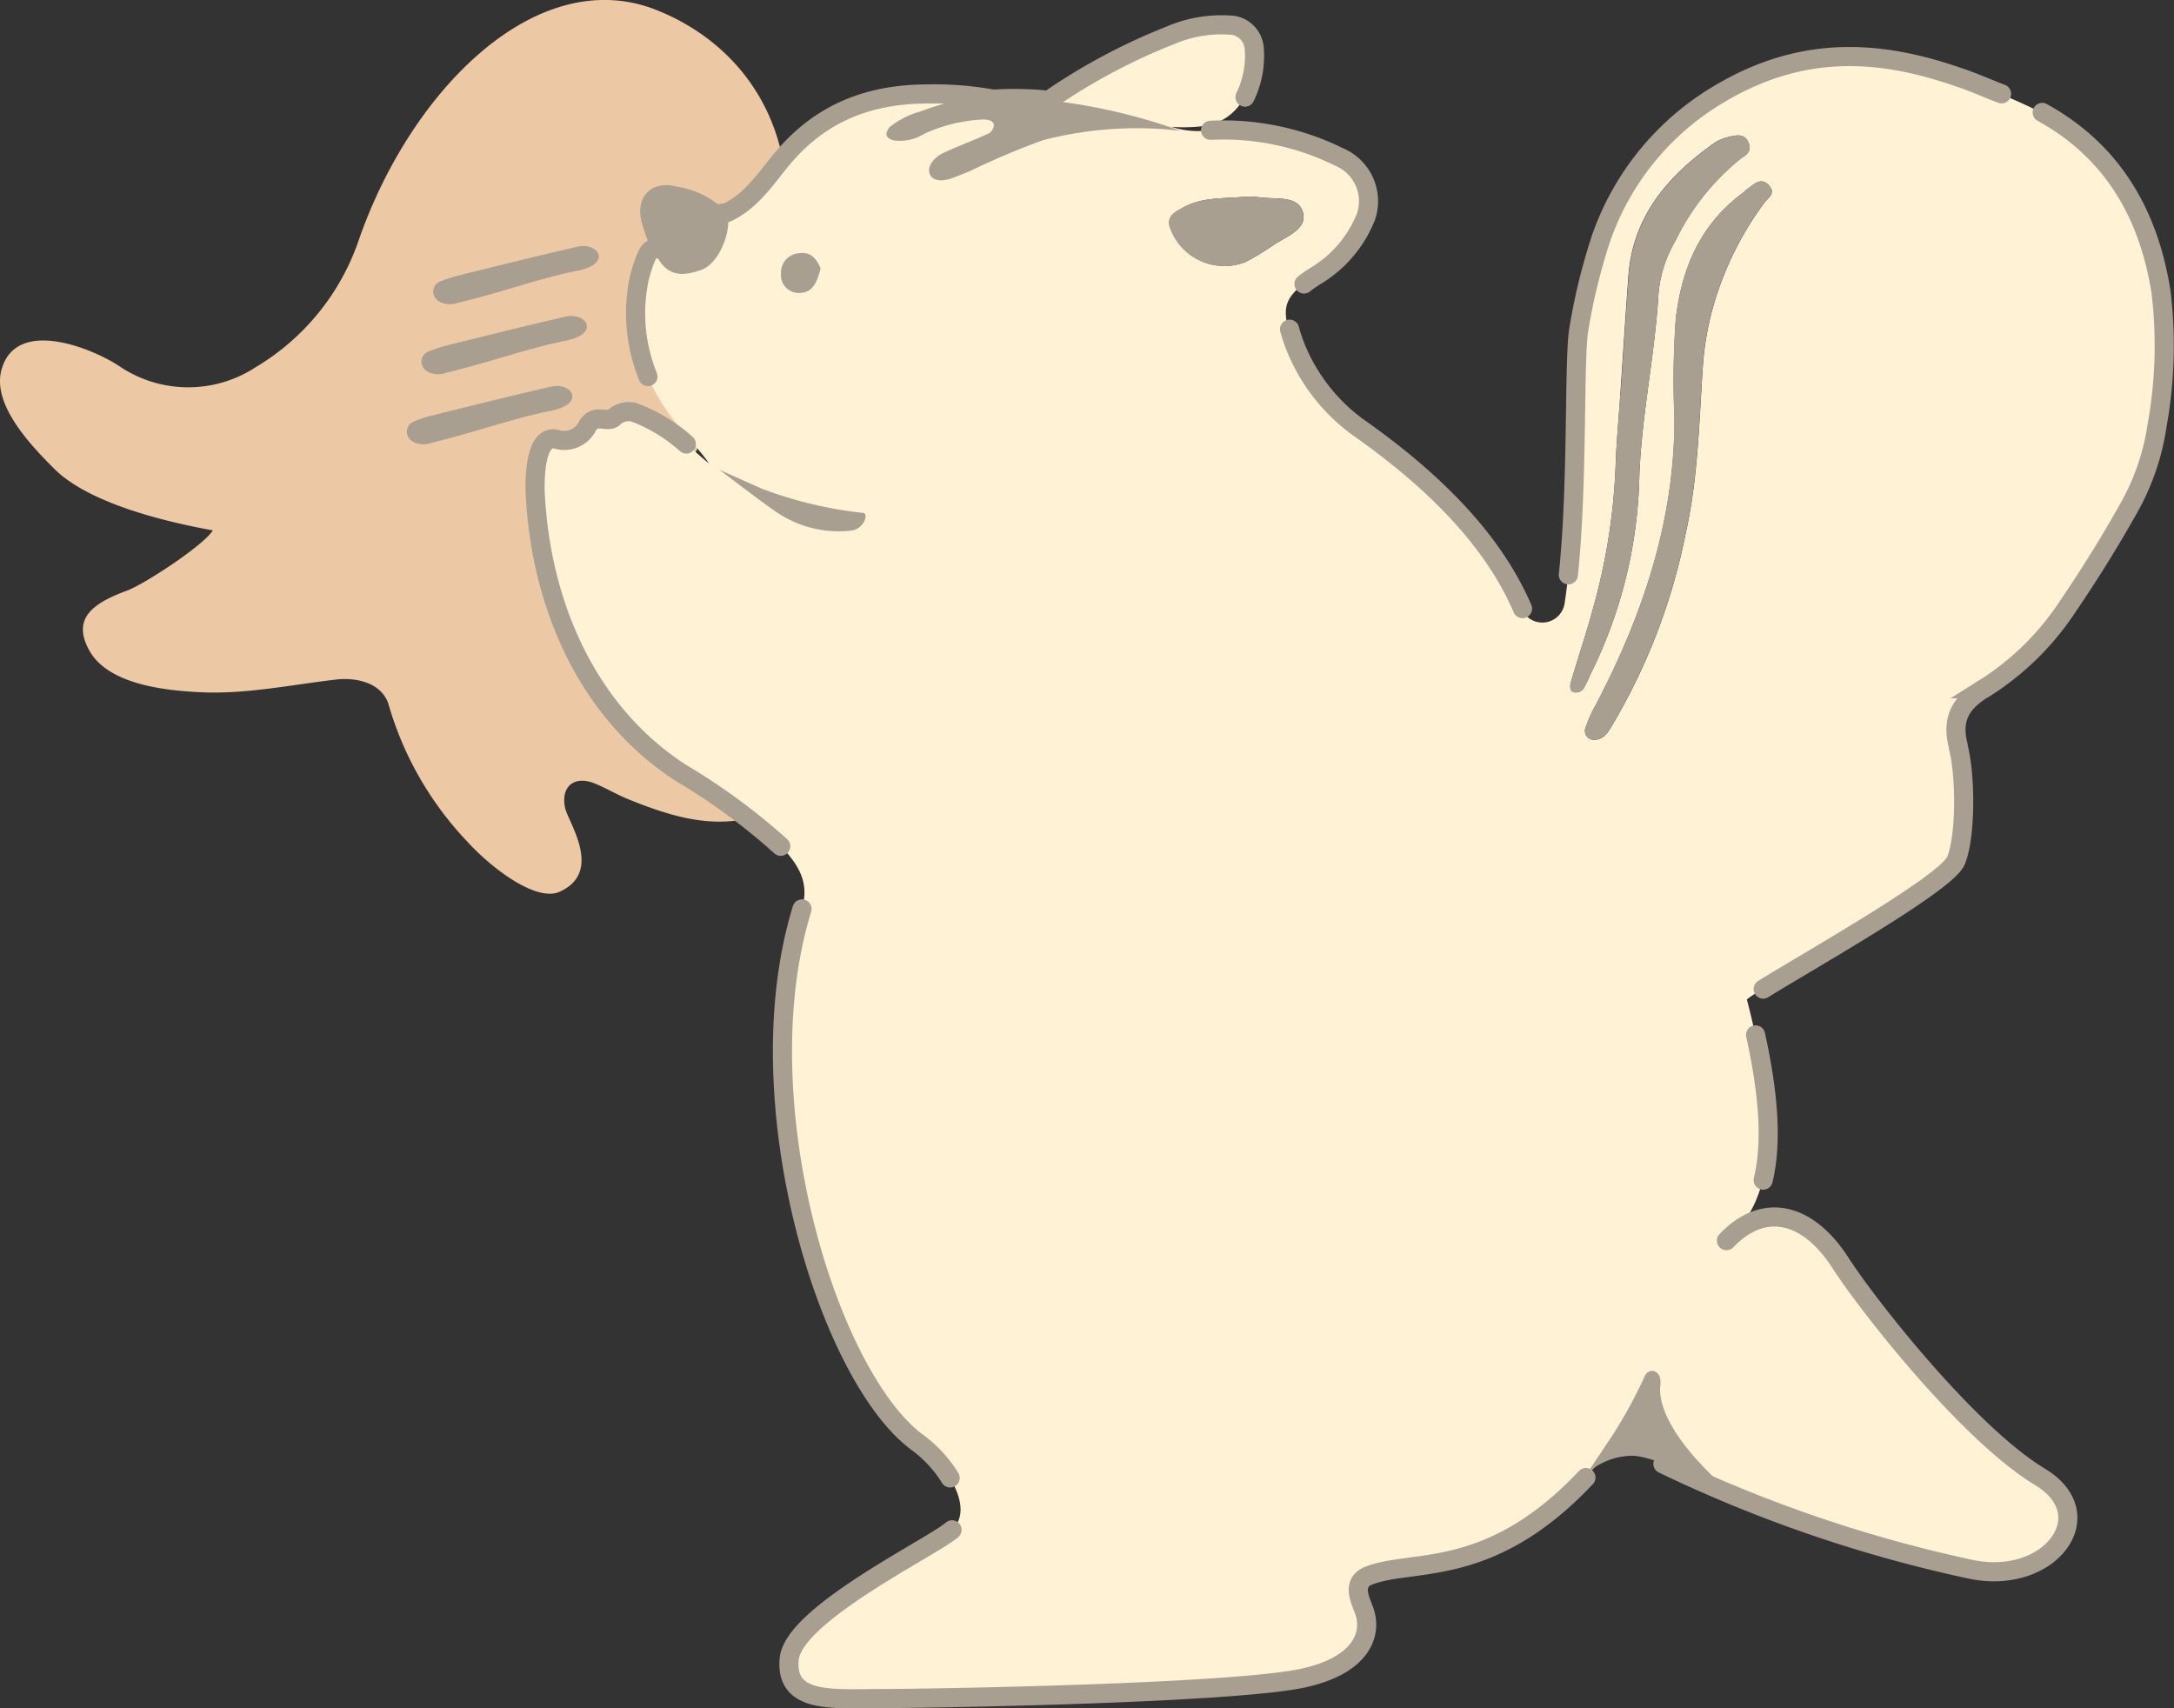 <svg xmlns="http://www.w3.org/2000/svg" viewBox="0 0 171.72 134.93"><rect x="0" y="0" width="171.72" height="134.93" fill="#333333" stroke="none"/><defs><style>.cls-1{fill:#edc8a4;}.cls-2{fill:#a89f91;}.cls-3{fill:#fff2d5;}.cls-4{fill:none;stroke:#a89f91;stroke-linecap:round;stroke-miterlimit:10;stroke-width:1.51px;}</style></defs><g id="レイヤー_2" data-name="レイヤー 2"><g id="design"><path class="cls-1" d="M16.81,41.89c-5.51-1-10.24-2.6-12.5-4.84S-.74,31.68.18,29C1.51,25,7.67,27.69,9.54,29A9.73,9.73,0,0,0,20.2,29,18.72,18.72,0,0,0,28.36,18.9C32.51,7,42.48-2.93,51.85.79s14.53,14.73,5.94,29.67c-4,6.9-5.67,11.17-6.11,15.54s1.81,7.73,7.55,11.41A7.36,7.36,0,0,1,61.86,60a2.84,2.84,0,0,1-1.24,4.17c-3.69,1.47-7.19.49-10.88-1-1-.39-1.84-.92-2.79-1.3-1.59-.63-2.66.24-2.32,1.92.22,1.11,3.08,5.08-.44,6.65-1.84.81-5.37-1.86-7.31-4a26.31,26.31,0,0,1-6.22-10.91c-.64-1.72-2.7-2-4-1.87-3.68.42-7.42,1.23-11.1,1-2.62-.14-7-.63-8.48-3.24s.33-3.81,3-4.79C11.52,46.07,16.11,43.05,16.81,41.89Z"/><path class="cls-2" d="M45.63,21.38C42.5,22,40,23,36.23,23.9a2,2,0,0,1-.89.12c-.53-.07-1-.29-1.12-.88a.89.89,0,0,1,.63-.94,12.57,12.57,0,0,1,1.47-.47c3.09-.76,6.18-1.53,9.28-2.24C47.25,19.11,48.39,20.82,45.63,21.38Z"/><path class="cls-2" d="M44.69,26.91c-3.13.63-5.63,1.6-9.39,2.52a2,2,0,0,1-.9.12c-.52-.07-1-.29-1.11-.88a.89.89,0,0,1,.63-.94,12.41,12.41,0,0,1,1.46-.47c3.1-.76,6.18-1.54,9.29-2.25C46.32,24.64,47.45,26.35,44.69,26.91Z"/><path class="cls-2" d="M43.54,32.44c-3.13.63-5.63,1.6-9.4,2.52a2,2,0,0,1-.89.12c-.52-.07-1-.29-1.11-.88a.89.89,0,0,1,.63-.94,9.2,9.2,0,0,1,1.46-.47c3.09-.76,6.18-1.54,9.29-2.25C45.17,30.16,46.3,31.88,43.54,32.44Z"/><path class="cls-3" d="M69.44,134.16c3.69,0,27.86-.39,33.49-1.62,4.6-1,5.51-3.48,4.81-5.36-.3-.81-1-2.16.35-2.72,3.45-1.38,9.54.36,17.18-7.76,1.85-2.57,3.81-2.16,6.08-1.13a108.21,108.21,0,0,0,24.43,8.35c6.17,1.22,10.31-4.33,5.36-7.32-5.73-3.46-13.72-13.71-15.77-16.91-2.58-4-6.05-4.83-9-1.75,3.92-3.19,4.12-9.38,1.61-19,1.43-1.21,15.68-9,16.49-11s.75-6.85.17-9,.37-3.47,2-4.48a21.77,21.77,0,0,0,6.65-6.52c1.72-2.52,3.33-5.12,4.82-7.77a18.85,18.85,0,0,0,2.23-6.55,35.38,35.38,0,0,0,.3-10.53c-1.07-6.81-4.42-12-10.8-14.87-1.65-.76-3.32-1.45-5-2-6.2-2.18-12.41-2.72-19.12,1.31a21.36,21.36,0,0,0-9.28,11.38A47.36,47.36,0,0,0,124.71,26c-.46,2.62,0,14.37-1.13,21.69a1.78,1.78,0,0,1-3.4.38c-1.64-3.8-5-8.7-12.9-14.26a14.55,14.55,0,0,1-5.08-6.53c-1.09-3-.94-3.76,1.72-5.54a9.54,9.54,0,0,0,3.9-4.64,3.8,3.8,0,0,0-2.14-4.71,20.65,20.65,0,0,0-10.14-2.1,6.69,6.69,0,0,1-3-.27,13.93,13.93,0,0,0,2.84-.1c2.76-.65,3.8-3.3,3.65-6.11A2,2,0,0,0,97.4,2a10.26,10.26,0,0,0-5,.81,47.48,47.48,0,0,0-9.56,5.11,26,26,0,0,0-4.32-.09,25.71,25.71,0,0,0-5.17-.42c-4.58,0-8.44,1.42-11.52,5.1-1.27,1.52-2.43,3.36-4.38,4.27-4,.49-5.74,3.21-6,2.95-.38.18-.94,2.16-1,2.62C49.12,30.52,54.47,34.21,56,36.6c-1.37-1.07-3.21-3.13-6-4.06a1.74,1.74,0,0,0-1.57.49c-.48.36-1.38-.38-2,.57a2.06,2.06,0,0,1-2.52,1.08c-1.27-.22-1.64,1.61-1.65,3.92.36,9.15,4.19,17.72,11.53,22.45,8,5.16,10.56,7.45,9.54,10.74-4.67,15.18,2.09,37,9.13,42.15,2.3,1.67,4.6,5.22,2.72,6.89-1.52,1.35-12.51,6.64-12.86,10.19S65.75,134.16,69.44,134.16Zm54.63-80.22c.57-2,1.23-3.9,1.76-5.88a48.39,48.39,0,0,0,1.78-11.16c.06-1.9.24-3.78.37-5.68h0c.21-3.12.41-6.25.64-9.37.33-4.78,3.16-8,6.84-10.59a3.55,3.55,0,0,1,1.14-.46c.56-.13,1.19-.26,1.49.43s-.13,1-.54,1.25a18.82,18.82,0,0,0-5.2,6.51A10,10,0,0,0,131,23.18c-.28,4.93-1.38,9.78-1.52,14.72a36.74,36.74,0,0,1-3.88,15.41,8,8,0,0,1-.54,1.1.8.8,0,0,1-.61.28C124,54.66,124,54.24,124.07,53.94Zm1.19,3.49a10.25,10.25,0,0,1,.81-1.79c3.7-7.07,6.2-14.5,6.2-22.57a66.65,66.65,0,0,1,.1-7.87c.46-4,1.93-7.45,5.25-9.93.14-.1.25-.23.38-.32.52-.36,1.07-1,1.7-.33s-.07,1-.4,1.48a25.09,25.09,0,0,0-3.11,5.59,23.51,23.51,0,0,0-1.66,6.91c-.32,4.51-.37,9-1.37,13.48a48,48,0,0,1-5.76,15.11c-.34.56-.64,1.18-1.39,1.24A.71.71,0,0,1,125.26,57.43ZM92.42,17.93c-.26-.86.43-1.2,1-1.51,1.56-.9,3.33-.71,5-.89a8.46,8.46,0,0,1,1.23.07c1.2.15,2.88-.16,3.26,1.15s-1.2,1.89-2.21,2.53a21.94,21.94,0,0,1-2.31,1.41A4.55,4.55,0,0,1,92.42,17.93Z"/><path class="cls-2" d="M82.83,7.92a45.63,45.63,0,0,1,10.41,2.41,29.57,29.57,0,0,0-10.85.74,61.26,61.26,0,0,0-5.67,2.39c-.45.21-.92.37-1.37.56s-1.52.46-1.87-.19.33-1.42,1-1.73c1.19-.57,2.42-1,3.63-1.57.29-.13.92-1.11-.5-1.09A12.48,12.48,0,0,0,73,10.57a3.58,3.58,0,0,1-2.39.52c-.68-.17-.75-.55-.33-1.06a6.66,6.66,0,0,1,2.37-1.21,25.5,25.5,0,0,1,4.62-1.25C78.73,7.6,81.39,7.89,82.83,7.92Z"/><path class="cls-2" d="M57.44,16.78c.4,1.39-.62,4-2,4.52-1.23.44-2.39.61-3.26-.57a9.08,9.08,0,0,0-.76-1c-.24-.69-.5-1.36-.7-2.06-.61-2,.66-3.46,2.68-2.94A7.14,7.14,0,0,1,57.44,16.78Z"/><path class="cls-2" d="M128,31.22c.21-3.12.41-6.25.64-9.37.33-4.78,3.16-8,6.84-10.59a3.55,3.55,0,0,1,1.14-.46c.56-.13,1.19-.26,1.49.43s-.13,1-.54,1.25a18.82,18.82,0,0,0-5.2,6.51A10,10,0,0,0,131,23.18c-.28,4.93-1.38,9.78-1.52,14.72a36.74,36.74,0,0,1-3.88,15.41,8,8,0,0,1-.54,1.1.8.8,0,0,1-.61.28c-.45,0-.47-.45-.38-.75.57-2,1.23-3.9,1.76-5.88a48.39,48.39,0,0,0,1.78-11.16c.06-1.9.24-3.78.37-5.68Z"/><path class="cls-2" d="M126,58.43a.71.71,0,0,1-.75-1,10.25,10.25,0,0,1,.81-1.79c3.7-7.07,6.2-14.5,6.19-22.57a68.86,68.86,0,0,1,.11-7.87c.46-4,1.93-7.45,5.25-9.93.14-.1.25-.23.38-.32.52-.36,1.07-1,1.7-.33s-.07,1-.4,1.48a25.09,25.09,0,0,0-3.11,5.59,23.51,23.51,0,0,0-1.66,6.91c-.32,4.51-.37,9-1.37,13.48a48,48,0,0,1-5.76,15.11C127.06,57.75,126.76,58.37,126,58.43Z"/><path class="cls-2" d="M99.64,15.6c1.2.15,2.88-.16,3.26,1.15s-1.2,1.89-2.21,2.53a21,21,0,0,1-2.31,1.41,4.55,4.55,0,0,1-6-2.76c-.26-.86.43-1.2,1-1.51,1.56-.9,3.33-.71,5-.89A8.54,8.54,0,0,1,99.64,15.6Z"/><path class="cls-2" d="M64.82,21.2c-.26,1-.58,1.93-1.68,1.94a1.41,1.41,0,0,1-1.45-1.54A1.53,1.53,0,0,1,63.12,20C64.09,19.86,64.52,20.5,64.82,21.2Z"/><path class="cls-2" d="M67.13,41.92a8.75,8.75,0,0,1-5.85-1.51c-1.1-.74-4.44-3.3-4.44-3.3l3.29,1.47a32,32,0,0,0,8.05,1.93C68.65,40.58,68.22,41.86,67.13,41.92Z"/><path class="cls-2" d="M131.15,109.41c-.18,1.37.63,4.25,5.72,8.64-2-.89-6.2-3.09-8-3.07a5.44,5.44,0,0,0-3.5,1.38l2-3a37.81,37.81,0,0,0,2.49-4.54C130.16,107.92,131.31,108.15,131.15,109.41Z"/><path class="cls-4" d="M103,22.43c.28-.22.59-.44,1-.69a9.54,9.54,0,0,0,3.9-4.64,3.8,3.8,0,0,0-2.14-4.71,20.65,20.65,0,0,0-10.14-2.1m24.64,37.78c-1.64-3.8-5-8.7-12.9-14.26a14.55,14.55,0,0,1-5.08-6.53,13.44,13.44,0,0,1-.42-1.28M158.1,7.41C157,7,156,6.53,154.86,6.15c-6.2-2.18-12.41-2.72-19.12,1.31a21.36,21.36,0,0,0-9.28,11.38A47.36,47.36,0,0,0,124.71,26c-.41,2.36-.06,12.13-.83,19.4m32.81,9a21.77,21.77,0,0,0,6.65-6.52c1.72-2.52,3.33-5.12,4.82-7.77a18.85,18.85,0,0,0,2.23-6.55,35.38,35.38,0,0,0,.3-10.53c-1-6.28-3.92-11.14-9.38-14.15m-6.64,50c-.58-2.26.37-3.47,2-4.48M139.27,78.12c3.86-2.39,14.53-8.39,15.23-10.15.81-2,.75-6.85.17-9m-15.4,34.24c.7-2.91.45-6.71-.6-11.47m-7.32,33.88a108.21,108.21,0,0,0,24.43,8.35c6.17,1.22,10.31-4.33,5.36-7.32-5.73-3.46-13.72-13.71-15.77-16.91-2.58-4-6.05-4.83-9-1.75M75.2,120.83c-1.52,1.35-12.51,6.64-12.86,10.19s3.41,3.14,7.1,3.14,27.86-.39,33.49-1.62c4.6-1,5.51-3.48,4.81-5.36-.3-.81-1-2.16.35-2.72,3.45-1.38,9.54.36,17.18-7.76M63.35,71.79c-4.67,15.18,2.09,37,9.13,42.15a10,10,0,0,1,2.57,2.79M54.21,35.07A12.82,12.82,0,0,0,50,32.54a1.74,1.74,0,0,0-1.57.49c-.48.36-1.38-.38-2,.57a2.06,2.06,0,0,1-2.52,1.08c-1.27-.22-1.64,1.61-1.65,3.92.36,9.15,4.19,17.72,11.53,22.45a49.82,49.82,0,0,1,7.88,5.79m16.82-59a25.71,25.71,0,0,0-5.17-.42c-4.58,0-8.44,1.42-11.52,5.1-1.27,1.52-2.43,3.36-4.38,4.27-4,.49-5.74,3.21-6,2.95-.38.18-.94,2.16-1,2.62a13.32,13.32,0,0,0,.76,7.38M82.83,7.92a26,26,0,0,0-4.32-.09m19.83-.16a7.39,7.39,0,0,0,.73-3.86A2,2,0,0,0,97.4,2a10.26,10.26,0,0,0-5,.81,47.48,47.48,0,0,0-9.56,5.11"/></g></g></svg>